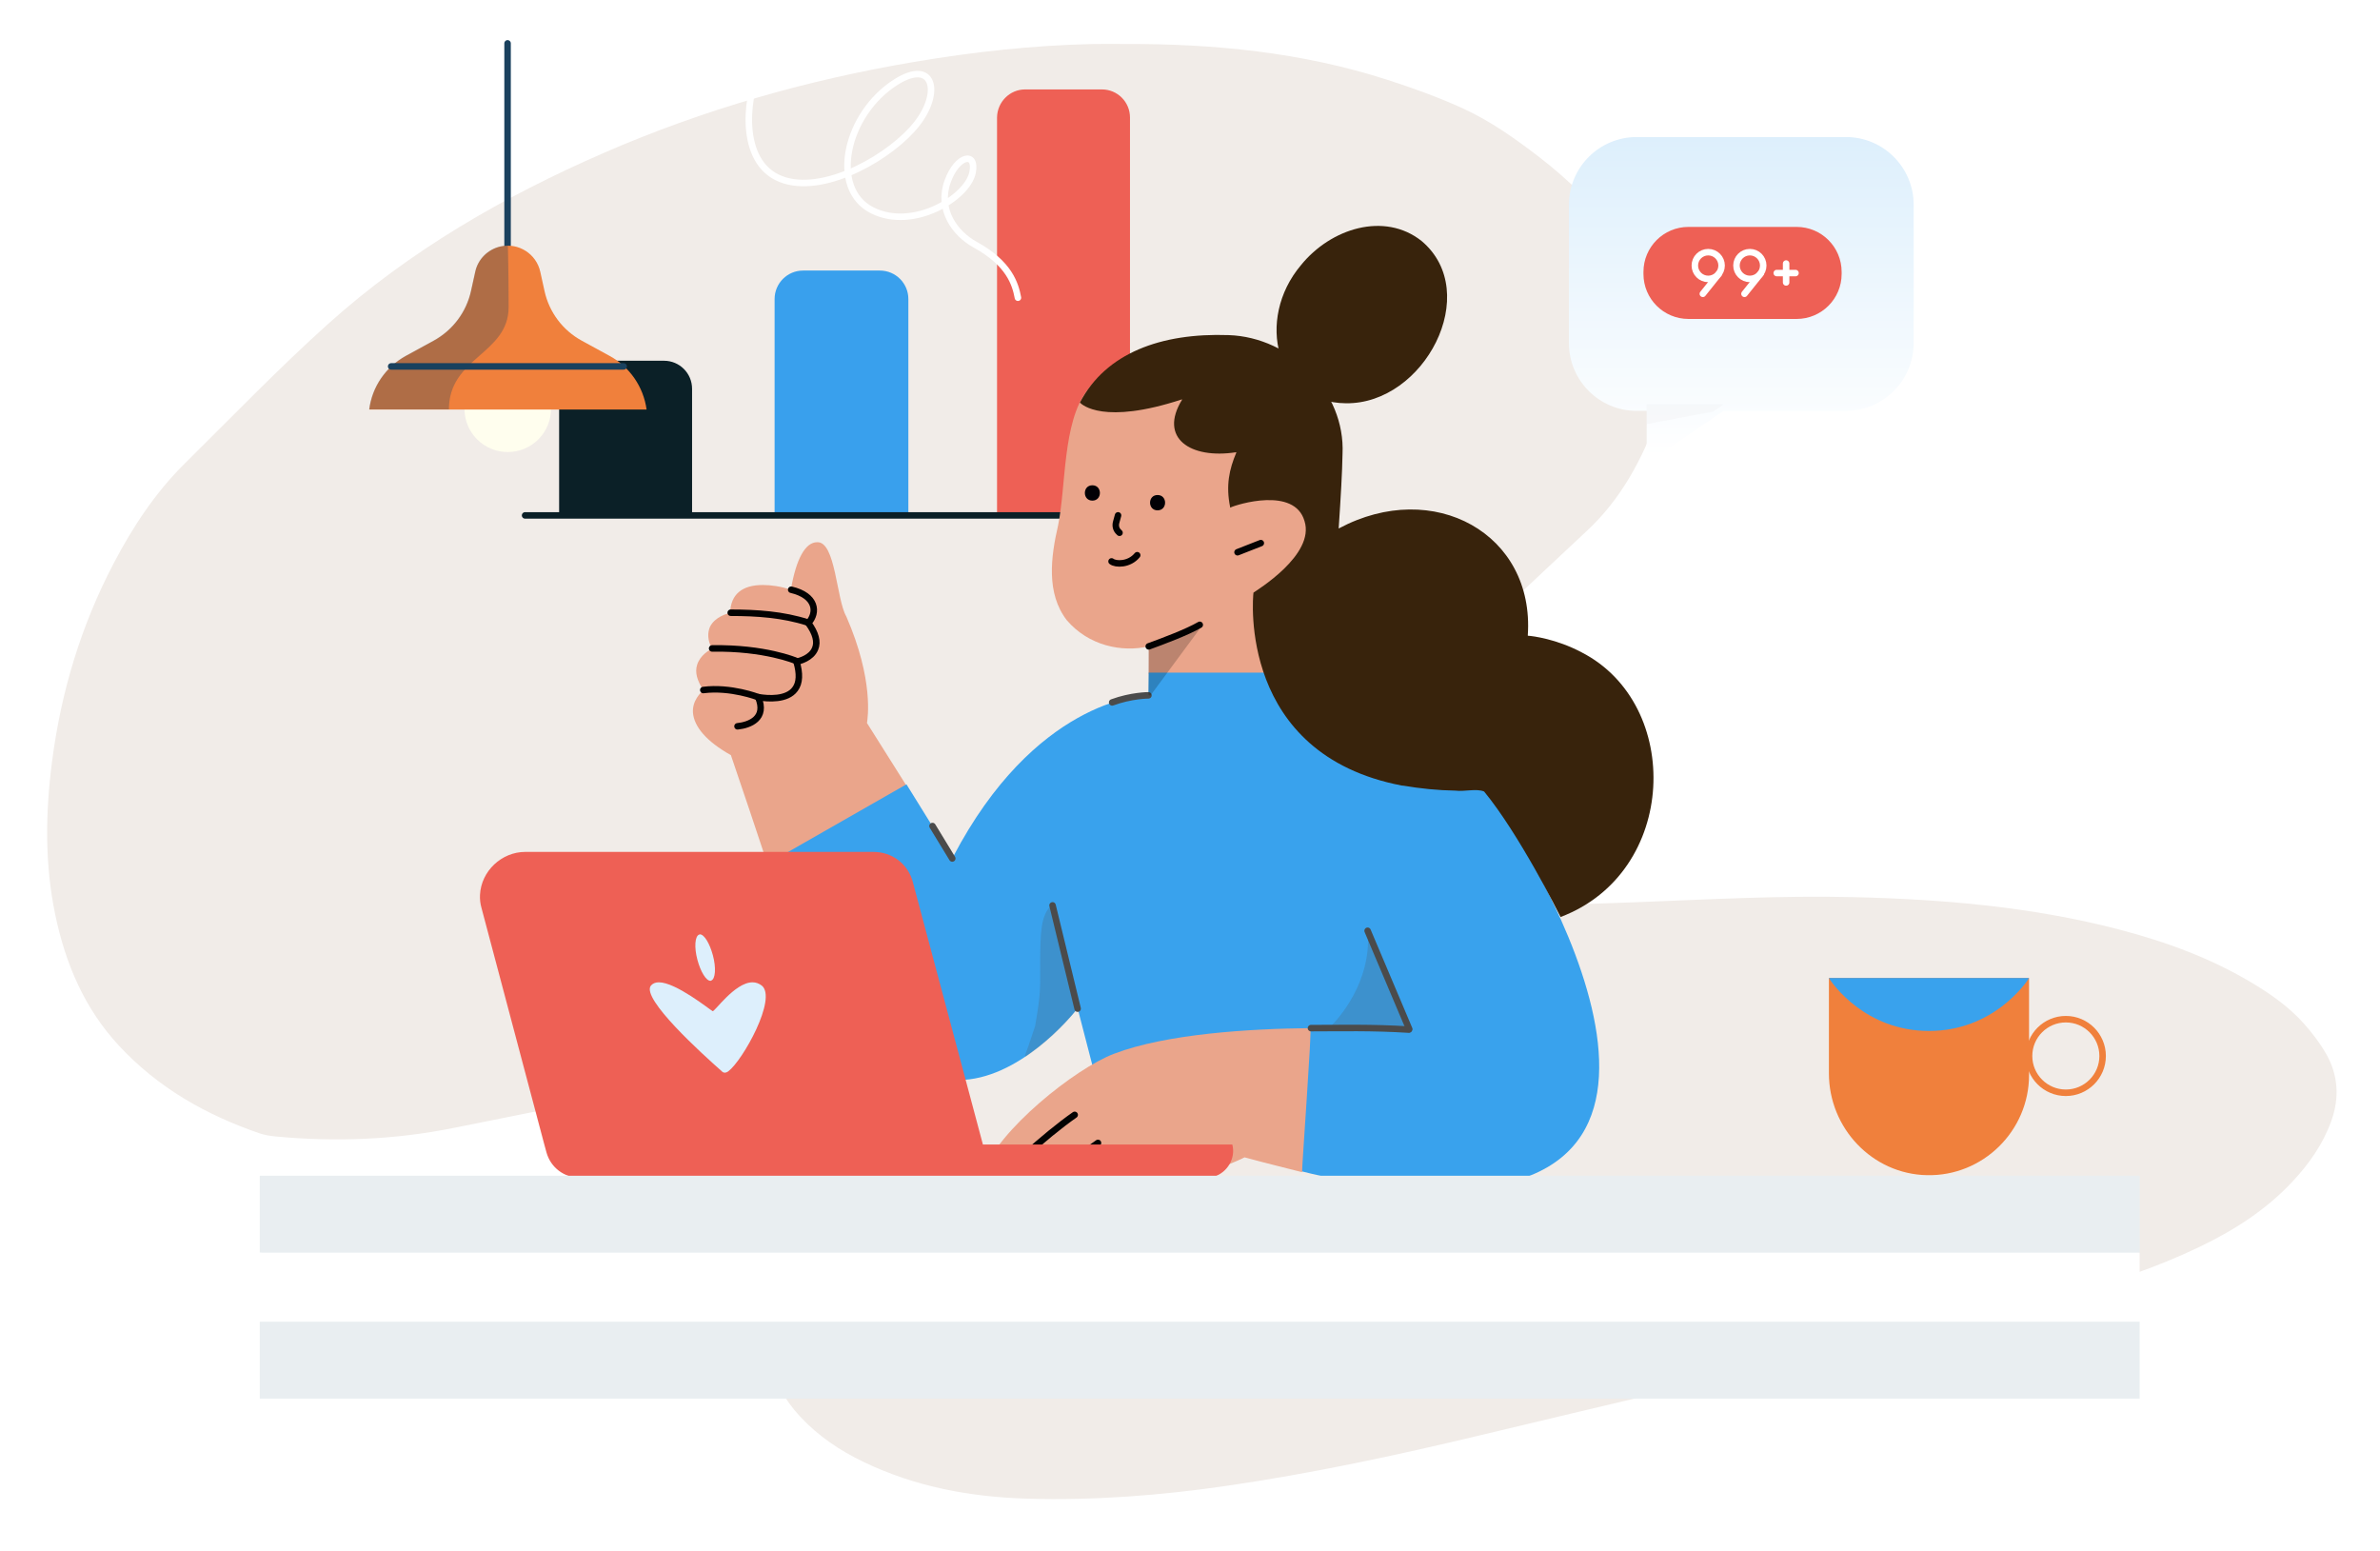 <svg width="1464" height="954" viewBox="0 0 1464 954" fill="none" xmlns="http://www.w3.org/2000/svg">
<path fill-rule="evenodd" clip-rule="evenodd" d="M691.717 27.049C746.574 26.858 800.818 32.116 853.409 49.093C869.378 54.248 885.293 59.957 900.531 66.997C916.923 74.571 931.818 85.111 946.235 96.164C965.19 110.692 982.068 127.45 996.528 146.623C1010.8 165.55 1021.1 186.338 1024.36 210.407C1026.43 225.701 1025.4 240.591 1020.18 255.047C1010.46 282.006 997.315 306.8 976.17 326.467C959.487 341.983 942.941 357.654 926.32 373.239C907.45 390.933 889.449 409.462 874.038 430.443C861.91 446.954 851.802 464.541 847.246 484.933C846.245 489.415 845.337 493.968 844.972 498.537C843.327 519.099 852.929 534.13 868.763 545.086C881.488 553.89 896.291 557.66 911.584 557.439C943.399 556.978 975.215 556.107 1007.01 554.89C1051.09 553.204 1095.15 550.751 1139.28 551.769C1194.76 553.049 1249.87 557.653 1303.84 571.78C1332.57 579.301 1360.33 589.468 1386 604.962C1397.27 611.766 1408.02 619.368 1416.89 629.236C1422.11 635.038 1426.98 641.385 1430.86 648.17C1438.35 661.277 1439.16 675.311 1433.99 689.615C1428.85 703.807 1420.38 715.777 1410.27 726.627C1393.95 744.142 1374.25 756.683 1353 766.889C1326.84 779.455 1299.46 788.688 1271.54 795.884C1225.9 807.641 1180.06 818.603 1134.23 829.579C1059.63 847.443 984.943 864.929 910.344 882.804C858.63 895.193 806.679 906.312 754.071 913.935C713.568 919.803 672.841 922.942 631.911 921.75C597.047 920.735 563.199 914.522 531.335 899.234C516.675 892.2 503.324 883.266 492.148 871.224C452.865 828.907 478.387 777.686 503.989 736.399C508.816 728.618 514.263 721.21 518.684 713.204C521.725 707.698 524.213 701.636 525.67 695.503C528.666 682.884 524.035 673.376 512.727 667.504C504.109 663.029 494.801 661.13 485.18 660.67C462.504 659.589 440.061 662.181 417.879 666.364C371.574 675.099 325.367 684.388 279.171 693.711C242.986 701.012 206.576 702.447 169.925 699.02C166.449 698.694 162.892 698.171 159.605 697.04C126.841 685.775 97.297 669.116 73.228 643.208C52.012 620.37 40.257 592.786 33.951 562.44C27.472 531.262 27.932 499.966 31.997 468.488C37.563 425.386 49.908 384.603 70.037 346.27C81.84 323.794 95.687 302.821 113.69 285.037C142.876 256.203 171.381 226.55 201.855 199.199C252.179 154.033 309.991 120.779 371.441 94.031C432.792 67.328 496.566 49.189 562.322 38.078C598.715 31.928 635.292 27.889 672.185 27.07C678.693 26.925 685.206 27.049 691.717 27.049Z" fill="#F1ECE8"/>
<path d="M630.564 55H677.823C687.368 55 695.086 62.718 695.086 72.264V317H613.301V72.264C613.429 62.718 621.136 55 630.564 55Z" fill="#EE6055"/>
<path d="M361.193 221.874H408.452C417.997 221.874 425.715 229.581 425.715 239.138V317H343.93V239.138C343.93 229.581 351.647 221.874 361.193 221.874Z" fill="#0B2027"/>
<path d="M558.758 183.915V317H476.48V183.915C476.48 174.241 484.316 166.406 493.99 166.406H541.248C550.922 166.406 558.758 174.241 558.758 183.915Z" fill="#39A0ED"/>
<path d="M323 317H716.855" stroke="#0B2027" stroke-width="4" stroke-linecap="round" stroke-linejoin="round"/>
<path d="M432.611 424.58V424.4C428.801 418.59 427.351 413.51 428.801 408.98C430.611 402.99 436.241 399.9 437.871 399C437.871 399 438.051 398.82 437.871 398.82C435.151 393.55 435.151 389.2 436.781 385.39C439.871 379.4 447.131 377.4 448.941 377.04C448.941 377.04 449.121 377.04 449.121 376.86C449.481 365.61 456.381 359.8 469.261 359.8C474.341 359.8 480.691 360.71 486.321 362.71C486.501 362.71 486.501 362.71 486.501 362.52C489.771 343.65 495.392 333.49 502.652 333.49C514.082 332.95 514.451 368.69 520.611 379.22C537.671 418.41 533.681 442 533.321 444.54C533.321 444.54 533.321 444.54 533.321 444.72L557.451 483.01C557.631 483.37 557.631 483.74 557.271 483.92C550.011 488.09 476.702 530.01 472.532 532.37C472.352 532.37 472.351 532.37 472.351 532.19C466.541 514.4 456.021 483.37 449.671 464.68C449.671 464.68 449.671 464.68 449.671 464.5C434.421 455.97 426.981 446.9 426.261 438.37C425.711 430.93 431.161 425.85 432.611 424.58Z" fill="#EAA58B"/>
<path d="M827.82 248.03C876.09 248.75 912.2 179.98 874.45 148.22C851.59 130.08 818.57 140.42 800.24 163.1C772.11 196.49 784.82 247.66 827.82 248.03Z" fill="#38230C"/>
<path d="M817.661 414.24L815.301 406.26C816.211 392.28 813.121 394.64 814.031 381.03C816.571 340.75 818.931 305.91 819.291 288.67C820.921 247.48 783.541 213.19 741.271 215.36C706.611 215.36 684.831 218.45 668.501 240.4C653.621 260.18 655.801 298.65 650.901 322.97C646.361 342.56 643.461 364.88 656.161 381.4C669.591 397.18 690.091 401.36 706.611 397.55V414.42C720.041 414.42 806.411 414.42 817.661 414.24Z" fill="#EAA58B"/>
<path d="M738.003 384.3C730.203 388.84 715.143 394.46 706.613 397.55" stroke="#030202" stroke-width="4" stroke-linecap="round" stroke-linejoin="round"/>
<path d="M775.56 334.04L761.23 339.66" stroke="#030202" stroke-width="4" stroke-linecap="round" stroke-linejoin="round"/>
<path d="M688.643 327.68L688.283 327.32C686.473 325.69 685.923 323.33 686.653 320.97L687.743 316.98" stroke="#030202" stroke-width="4" stroke-linecap="round" stroke-linejoin="round"/>
<path d="M699.532 341.48C694.632 347.46 686.282 347.28 683.742 345.29" stroke="#030202" stroke-width="4" stroke-linecap="round" stroke-linejoin="round"/>
<path d="M712.053 304.46C705.883 304.46 705.883 313.89 712.053 313.89C718.223 313.89 718.223 304.46 712.053 304.46Z" fill="#010005"/>
<path d="M671.952 298.47C665.782 298.47 665.782 307.91 671.952 307.91C678.122 307.91 678.122 298.47 671.952 298.47Z" fill="#010005"/>
<path d="M884.802 731.42C1075.33 734.69 935.792 512.04 914.562 487C878.262 436.01 824.552 428.57 816.932 427.85C817.112 424.04 817.302 417.69 817.662 413.69H706.612L706.432 427.49C706.432 427.67 706.432 427.67 706.242 427.67C700.442 427.67 636.202 431.84 586.302 526.92C586.122 527.47 585.392 527.47 585.212 526.92L557.632 482.47H557.452L472.352 531.1C500.842 620.37 539.672 664.65 589.392 664.29C626.592 664.29 658.702 625.45 662.882 620.19L679.572 684.61H802.602L800.422 720.36C831.632 728.34 860.482 731.24 884.802 731.42Z" fill="#39A2ED"/>
<path opacity="0.2" d="M865.381 629.63C860.301 616.38 845.781 582.45 841.971 573.74C841.791 573.38 841.251 573.56 841.431 573.92C843.241 604.22 823.831 626 818.571 631.26C818.021 631.81 818.381 632.53 819.111 632.53C831.451 632.53 853.221 632.71 863.201 632.89C864.661 633.26 865.931 631.44 865.381 629.63Z" fill="#4B4B4B"/>
<path d="M662.881 771.89C668.501 771.89 689.191 755.2 708.601 728.88C742.541 723.44 763.771 712.73 765.581 711.83C777.921 715.27 798.241 720.17 800.781 720.9C800.961 720.9 800.961 720.9 800.961 720.72C800.601 720.72 807.131 631.62 806.051 632.35C768.851 632.71 717.491 635.8 685.201 648.14C661.241 657.21 613.701 695.31 604.631 721.44C602.631 727.25 602.631 731.97 604.811 735.78C603.181 740.68 603.541 744.85 605.541 747.76C607.351 750.3 610.621 751.75 614.971 751.75C618.061 755.74 622.051 757.74 627.131 757.74C639.111 757.74 654.531 746.85 666.691 738.14C667.961 737.23 671.951 733.96 671.951 734.69C661.611 750.11 651.631 769.35 662.881 771.89Z" fill="#EAA58B"/>
<path opacity="0.2" d="M631.122 649.77C642.732 641.79 653.992 631.62 662.702 620.37V620.19C662.152 617.83 648.542 561.22 647.452 556.86C647.452 556.68 647.272 556.68 647.092 556.68C640.012 562.31 640.012 574.65 639.832 591.16C639.832 609.12 640.382 609.49 636.752 631.08C636.752 631.08 632.212 644.87 630.402 649.41C630.582 649.77 630.942 649.95 631.122 649.77Z" fill="#4B4B4B"/>
<path d="M866.65 633.26C843.79 631.81 825.1 632.35 806.41 632.35" stroke="#4B4B4B" stroke-width="4" stroke-linecap="round" stroke-linejoin="round"/>
<path d="M866.83 632.89L841.25 572.47" stroke="#4B4B4B" stroke-width="4" stroke-linecap="round" stroke-linejoin="round"/>
<path d="M661.062 685.7C642.552 698.58 616.243 722.9 604.812 735.78" stroke="#030202" stroke-width="4" stroke-linecap="round" stroke-linejoin="round"/>
<path d="M675.403 702.94C652.533 718.72 623.503 743.22 614.973 751.75" stroke="#030202" stroke-width="4" stroke-linecap="round" stroke-linejoin="round"/>
<path d="M689.732 719.99L672.312 734.15" stroke="#030202" stroke-width="4" stroke-linecap="round" stroke-linejoin="round"/>
<path d="M959.922 563.94C959.922 563.94 960.102 564.12 960.102 563.94C1032.32 536.54 1035.22 433.11 972.802 401.17C957.382 393.01 942.862 391.19 939.962 391.01C939.782 391.01 939.782 390.83 939.782 390.83C944.132 328.23 881.712 293.93 823.652 324.96C823.472 324.96 823.282 324.96 823.472 324.78C824.742 305.73 825.642 290.49 825.822 279.24C827.642 240.95 794.072 207.38 755.782 206.11C714.052 204.66 680.302 217.18 664.332 247.48V247.66C665.602 248.93 678.842 261.45 726.932 245.67C727.112 245.67 727.292 245.85 727.112 245.85C712.602 269.44 732.192 282.5 760.322 278.15C760.502 278.15 760.502 278.33 760.502 278.33C756.142 288.67 753.972 298.47 756.692 311.9V312.26L757.052 312.08C760.862 310.26 796.252 299.2 802.422 320.43C809.132 341.29 772.662 363.25 771.022 364.52C771.022 364.52 771.022 364.52 771.022 364.7C770.662 367.61 761.592 463.96 862.482 483.19C862.662 483.19 862.842 483.19 863.022 483.19C873.732 485.01 884.432 486.1 895.322 486.28C900.772 487 908.212 484.83 912.922 486.82C934.522 513.13 958.472 561.04 959.922 563.94Z" fill="#38230C"/>
<path d="M662.883 620.37L647.453 556.86" stroke="#4B4B4B" stroke-width="4" stroke-linecap="round" stroke-linejoin="round"/>
<path d="M585.762 528.01L573.602 508.05" stroke="#4B4B4B" stroke-width="4" stroke-linecap="round" stroke-linejoin="round"/>
<path d="M706.433 427.67C706.433 427.67 695.903 427.67 684.113 432.02" stroke="#4B4B4B" stroke-width="4" stroke-linecap="round" stroke-linejoin="round"/>
<path opacity="0.2" d="M737.64 384.48C723.3 392.1 710.06 396.28 707.15 397.18C706.79 397.36 706.61 397.55 706.61 397.91L706.43 426.94C706.43 427.67 707.33 428.03 707.88 427.49L738.73 385.75C739.27 384.84 738.54 383.94 737.64 384.48Z" fill="#030202"/>
<path d="M453.66 446.72C461.1 445.99 471.98 441.82 466.36 428.76C472.53 429.84 484.14 430.57 489.04 423.86C491.94 420.05 492.13 414.24 489.95 406.98C491.76 406.62 499.02 404.8 501.38 399C503.2 394.82 501.74 389.38 497.21 383.21C503.2 376.68 502.11 366.33 486.68 362.71" stroke="#030202" stroke-width="4" stroke-linecap="round" stroke-linejoin="round"/>
<path d="M449.48 376.86C465.45 376.86 481.6 377.95 496.84 382.85" stroke="#030202" stroke-width="4" stroke-linecap="round" stroke-linejoin="round"/>
<path d="M438.051 398.82C470.531 398.27 489.591 406.44 489.591 406.44" stroke="black" stroke-width="4" stroke-linecap="round" stroke-linejoin="round"/>
<path d="M432.613 424.4C449.483 422.22 466.363 428.76 466.363 428.76" stroke="#030202" stroke-width="4" stroke-linecap="round" stroke-linejoin="round"/>
<path d="M758.029 703.92H604.609L561.499 542.48C558.559 531.4 548.869 523.96 537.199 523.96H323.119C308.539 523.96 295.989 535.78 295.259 550.36C295.119 553.13 295.429 555.75 296.169 558.38L334.819 703.92L336.179 708.88C338.779 718.07 346.929 724.34 356.699 724.34L741.979 724.48C743.579 724.48 745.199 724.19 746.679 723.75C755.119 721.13 760.239 712.23 758.029 703.92Z" fill="#EE6055"/>
<path d="M445.829 659.73C445.099 659.73 444.529 659.44 444.109 659L443.969 658.86C432.239 648.5 394.149 614.09 400.379 606.21C401.469 604.9 403.109 604.17 405.289 604.17C415.789 604.17 436.539 620.94 438.309 621.87C439.049 623.13 451.809 604.17 462.899 604.17C464.939 604.17 466.939 604.9 468.629 606.21C478.149 614.09 456.969 652.09 448.059 658.86C447.299 659.44 446.549 659.73 445.829 659.73Z" fill="#DDEFFC"/>
<path d="M436.99 603.25C434.36 603.25 430.99 597.71 429.02 590.42C426.93 582.69 427.431 575.69 430.101 574.81C430.241 574.81 430.401 574.67 430.541 574.67C433.171 574.67 436.53 580.21 438.5 587.5C440.6 595.23 440.1 602.23 437.43 603.11C437.28 603.25 437.13 603.25 436.99 603.25Z" fill="#DDEFFC"/>
<g filter="url(#filter0_d_697_1146)">
<path d="M1135.42 80.27H1006.83C983.748 80.27 965.078 98.94 965.078 122.02V206.98C965.078 230.05 983.748 248.72 1006.83 248.72H1012.91V272.99C1012.91 275.36 1014.8 277.25 1017.18 277.25C1018.01 277.25 1018.85 276.97 1019.55 276.48L1060.18 248.72H1135.35C1158.42 248.72 1177.09 230.05 1177.16 206.98V122.02C1177.16 98.94 1158.49 80.27 1135.42 80.27Z" fill="url(#paint0_linear_697_1146)"/>
</g>
<path opacity="0.2" d="M1012.91 260.82L1053.75 253.13L1060.18 248.72H1012.91V260.82Z" fill="#E9E9E9"/>
<path d="M1112.13 177.61C1119.36 177.61 1125.21 171.75 1125.21 164.53C1125.21 157.31 1119.36 151.46 1112.13 151.46C1104.91 151.46 1099.06 157.31 1099.06 164.53C1099.06 171.75 1104.91 177.61 1112.13 177.61Z" fill="url(#paint1_linear_697_1146)"/>
<path d="M1071.09 177.61C1078.31 177.61 1084.16 171.75 1084.16 164.53C1084.16 157.31 1078.31 151.46 1071.09 151.46C1063.86 151.46 1058.01 157.31 1058.01 164.53C1058.01 171.75 1063.86 177.61 1071.09 177.61Z" fill="url(#paint2_linear_697_1146)"/>
<path d="M1030.11 177.61C1037.33 177.61 1043.19 171.75 1043.19 164.53C1043.19 157.31 1037.33 151.46 1030.11 151.46C1022.89 151.46 1017.04 157.31 1017.04 164.53C1017.04 171.75 1022.89 177.61 1030.11 177.61Z" fill="url(#paint3_linear_697_1146)"/>
<path d="M312.219 26.67V159.22" stroke="#1A415E" stroke-width="4" stroke-linecap="round" stroke-linejoin="round"/>
<path d="M335.909 263.77C342.739 250.75 337.709 234.66 324.689 227.83C311.659 221.01 295.579 226.03 288.749 239.06C281.919 252.08 286.949 268.18 299.979 275C312.999 281.82 329.089 276.79 335.909 263.77Z" fill="#FFFEEE"/>
<path d="M374.93 218.86L357.95 209.59C346.17 203.19 337.82 192.06 334.95 178.98L332.35 167.2C329.94 156.16 318.99 149.11 307.95 151.61C300.16 153.38 294.04 159.41 292.37 167.2L289.77 178.98C286.9 192.06 278.46 203.19 266.77 209.59L249.79 218.86C237.36 225.64 228.92 237.88 227.16 251.89H397.74C395.8 237.88 387.36 225.64 374.93 218.86Z" fill="#F0803C"/>
<path d="M240.609 225.36H383.619" stroke="#1A415E" stroke-width="4" stroke-linecap="round" stroke-linejoin="round"/>
<path opacity="0.3" d="M307.86 151.52C300.07 153.28 293.95 159.31 292.28 167.1L289.68 178.89C286.8 191.96 278.36 203.1 266.67 209.5L249.7 218.77C237.27 225.54 228.83 237.79 227.07 251.79H276.14C276.14 219.61 312.87 217.94 312.87 188.81C312.87 168.31 312.41 150.96 312.41 150.96C310.83 151.06 309.34 151.24 307.86 151.52Z" fill="#1A415E"/>
<path d="M1185.3 722.8C1219.88 723.53 1248.12 695.46 1248.12 661.25V601.69C1248.12 601.51 1248.12 601.51 1247.94 601.51H1125.19C1125.01 601.51 1125.01 601.51 1125.01 601.69V660.16C1125.01 693.84 1151.63 722.08 1185.3 722.8Z" fill="#F0803C"/>
<path d="M1186.57 634.09C1225.85 634.09 1245.95 604.95 1247.94 601.87C1247.94 601.69 1247.94 601.51 1247.76 601.51H1125.37C1125.19 601.51 1125.19 601.69 1125.19 601.87C1127.18 604.95 1147.28 634.09 1186.57 634.09Z" fill="#39A2ED"/>
<path d="M1270.75 672.11C1258.26 672.11 1248.12 661.97 1248.12 649.48C1248.12 636.99 1258.26 626.85 1270.75 626.85C1283.24 626.85 1293.38 636.99 1293.38 649.48C1293.38 661.97 1283.24 672.11 1270.75 672.11Z" stroke="#F0803C" stroke-width="4" stroke-linecap="round" stroke-linejoin="round"/>
<path d="M1038.61 139.56H1105.15C1120.45 139.56 1132.84 151.94 1132.84 167.25V168.48C1132.84 183.78 1120.45 196.17 1105.15 196.17H1038.61C1023.31 196.17 1010.93 183.78 1010.93 168.48V167.25C1010.93 151.94 1023.31 139.56 1038.61 139.56Z" fill="#EE6055"/>
<path d="M1050.77 171.55C1055.31 171.55 1059 167.87 1059 163.32C1059 158.78 1055.31 155.09 1050.77 155.09C1046.22 155.09 1042.54 158.78 1042.54 163.32C1042.54 167.87 1046.22 171.55 1050.77 171.55Z" stroke="white" stroke-width="4" stroke-linecap="round" stroke-linejoin="round"/>
<path d="M1057.38 168.32L1047.46 180.71" stroke="white" stroke-width="4" stroke-linecap="round" stroke-linejoin="round"/>
<path d="M1076.38 171.55C1080.93 171.55 1084.61 167.87 1084.61 163.32C1084.61 158.78 1080.93 155.09 1076.38 155.09C1071.84 155.09 1068.15 158.78 1068.15 163.32C1068.15 167.87 1071.84 171.55 1076.38 171.55Z" stroke="white" stroke-width="4" stroke-linecap="round" stroke-linejoin="round"/>
<path d="M1083 168.32L1073.07 180.71" stroke="white" stroke-width="4" stroke-linecap="round" stroke-linejoin="round"/>
<path d="M1098.69 162.09V173.71" stroke="white" stroke-width="4" stroke-linecap="round" stroke-linejoin="round"/>
<path d="M1104.46 167.94H1092.92" stroke="white" stroke-width="4" stroke-linecap="round" stroke-linejoin="round"/>
<path d="M466.47 44.06C458.58 61.42 454.36 102.45 482.79 110.98C509.14 118.87 548.67 95.7 563.95 76.2C579.23 56.71 574.25 35.98 551.3 50.36C520.2 69.85 510 116.1 536.57 129.39C561.87 142.04 595.06 121.5 598.23 106.22C600.95 92.93 588.8 95.34 582.95 111.48C576.6 128.89 587.44 143.67 599.82 150.47C620.9 162.08 624.57 174.73 626.16 183.12" stroke="white" stroke-width="4" stroke-linecap="round"/>
<path d="M1316.2 770.46L718.581 842.36L159.801 770.46V723.15H1316.2V770.46Z" fill="#E9EEF1"/>
<path d="M1316.16 770.46H159.801V817.76H1316.16V770.46Z" fill="white"/>
<path d="M1316.16 812.91H159.801V860.22H1316.16V812.91Z" fill="#E9EEF1"/>
<defs>
<filter id="filter0_d_697_1146" x="957.078" y="76.27" width="228.078" height="212.98" filterUnits="userSpaceOnUse" color-interpolation-filters="sRGB">
<feFlood flood-opacity="0" result="BackgroundImageFix"/>
<feColorMatrix in="SourceAlpha" type="matrix" values="0 0 0 0 0 0 0 0 0 0 0 0 0 0 0 0 0 0 127 0" result="hardAlpha"/>
<feOffset dy="4"/>
<feGaussianBlur stdDeviation="4"/>
<feComposite in2="hardAlpha" operator="out"/>
<feColorMatrix type="matrix" values="0 0 0 0 0.734 0 0 0 0 0.734 0 0 0 0 0.734 0 0 0 0.25 0"/>
<feBlend mode="normal" in2="BackgroundImageFix" result="effect1_dropShadow_697_1146"/>
<feBlend mode="normal" in="SourceGraphic" in2="effect1_dropShadow_697_1146" result="shape"/>
</filter>
<linearGradient id="paint0_linear_697_1146" x1="1071.12" y1="80.27" x2="1071.12" y2="277.25" gradientUnits="userSpaceOnUse">
<stop stop-color="#DDEFFC"/>
<stop offset="1" stop-color="white"/>
</linearGradient>
<linearGradient id="paint1_linear_697_1146" x1="1112.13" y1="151.46" x2="1112.13" y2="177.61" gradientUnits="userSpaceOnUse">
<stop stop-color="#DDEFFC"/>
<stop offset="1" stop-color="white"/>
</linearGradient>
<linearGradient id="paint2_linear_697_1146" x1="1071.08" y1="151.46" x2="1071.08" y2="177.61" gradientUnits="userSpaceOnUse">
<stop stop-color="#DDEFFC"/>
<stop offset="1" stop-color="white"/>
</linearGradient>
<linearGradient id="paint3_linear_697_1146" x1="1030.11" y1="151.46" x2="1030.11" y2="177.61" gradientUnits="userSpaceOnUse">
<stop stop-color="#DDEFFC"/>
<stop offset="1" stop-color="white"/>
</linearGradient>
</defs>
</svg>
